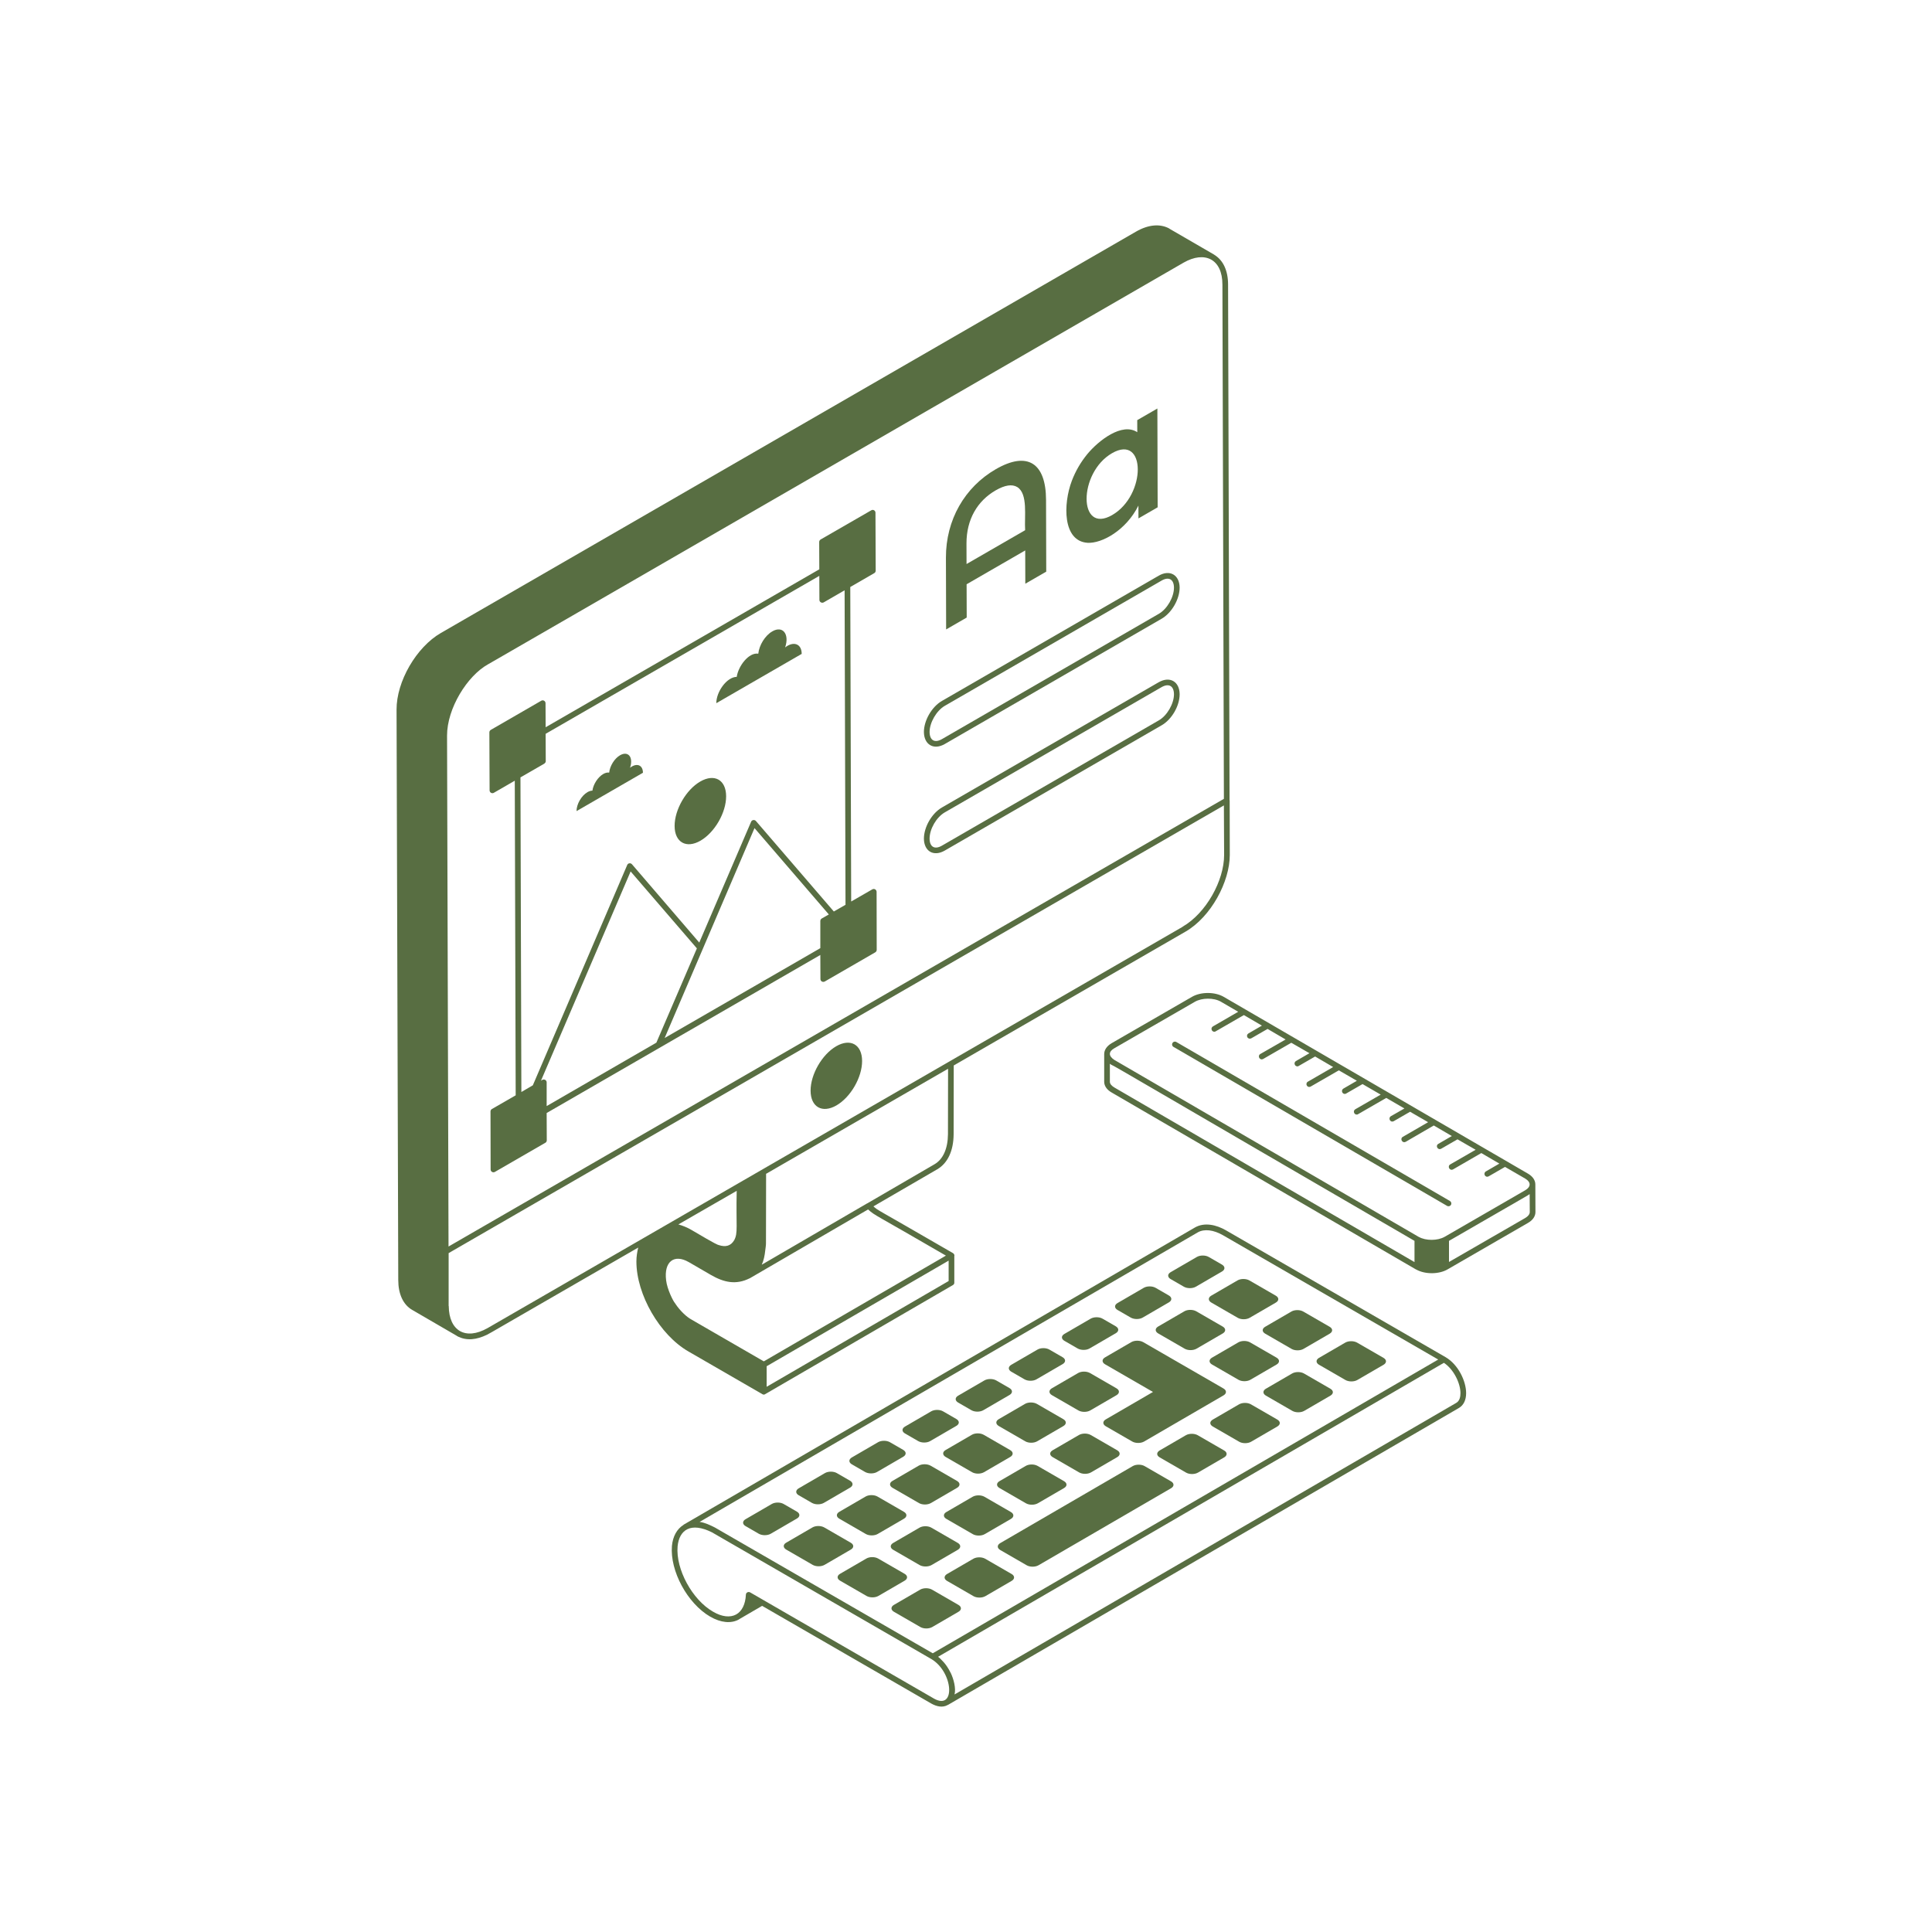 <?xml version="1.0" encoding="UTF-8"?>
<svg id="Layer_1" xmlns="http://www.w3.org/2000/svg" version="1.1" viewBox="0 0 3000 3000">
  <!-- Generator: Adobe Illustrator 29.5.0, SVG Export Plug-In . SVG Version: 2.1.0 Build 137)  -->
  <defs>
    <style>
      .st0 {
        fill: #fff;
      }

      .st1 {
        fill: #586e42;
      }
    </style>
  </defs>
  <rect class="st0" width="3000" height="3000"/>
  <g>
    <path class="st1" d="M1183.76,2164.82c1.23.88,2.99,1.06,4.4,0l291.4-169.31c1.41-.7,2.29-2.11,2.29-3.7v-41.58c0-.18.18-.35.18-.53,0-1.59-.88-3-2.29-3.88-124.21-72.06-115.04-65.19-123.5-72.58l99.19-57.61c16.21-9.51,25.19-28.72,25.37-54.44l.17-106.76,359.76-207.71c39.99-23.08,68.88-77.87,68.88-119.1l-.18-84.74c0-.18-.18-.35-.18-.35l-2.29-800.55c0-21.67-7.58-37.88-21.14-46.16-.17,0-.17-.18-.35-.35l-69.58-40.34v-.18c-14.45-7.93-32.77-6.34-51.98,4.76L684.65,982.85c-38.23,22.02-69.06,75.4-68.88,119.1l2.64,885.64c0,21.67,7.58,38.23,21.5,46.33l69.41,40.35c.17,0,.17.18.17.18q.18,0,.18.18c15.15,8.1,30.83,5.46,46.33-1.94,6.69-3.35,7.05-4.05,235.02-135.48-1.59,6.69-2.82,13.74-2.82,21.67,0,51.27,36.12,113.99,80.87,139.71l114.69,66.24ZM1473.04,1957.46v31.71l-282.58,164.2v-31.89c206.66-119.8,264.97-153.8,278.71-161.73.53-.35,3.88-2.29,3.88-2.29ZM1471.99,1761.2c-.18,22.37-7.58,38.94-20.97,46.69l-104.47,60.78h-.18l-163.49,95.14c2.99-6.52,4.58-14.27,5.46-22.73.35-3.35,1.06-6.69,1.06-10.57l.17-97.07v-10.75l282.59-163.14-.17,101.65ZM694.17,1142.29c0-42.63,31.54-92.85,63.43-110.64l.18-.18h.17c0,.18,12.51-7.22,1079.97-623.67,32.59-18.67,60.25-5.81,60.25,34.18l2.29,798.43-1203.99,695.19-2.29-793.32ZM757.06,2062.28c-34.18,19.38-59.9,4.23-60.25-34.18,0-.18-.18-.18-.18-.35v-81.92l1203.82-695.19.35,76.99c0,39.82-28.01,90.38-64.48,111.34v.18l-1079.26,623.14ZM1140.07,1925.75c-5.29,8.99-13.39,11.1-23.96,7.58-1.76-.53-2.11.35-42.28-23.43-6.87-4.05-13.74-6.69-20.44-8.63l90.56-52.15c-1.23,55.5,2.29,65.19-3.88,76.64ZM1048.46,2024.05c0-.18-.18-.18-.18-.35-2.82-2.82-12.33-21.67-13.92-35.59-3.7-29.42,12.68-41.23,35.06-28.36l1.58.88,32.77,19.03c20.43,11.8,39.11,15.86,60.26,5.29h.17l183.76-106.94c11.27,10.22,9.51,6.87,120.85,71.7-2.11,1.23-3.35,1.94-3.88,2.29-13.74,7.93-72.06,41.93-278.89,161.91l-111.87-64.66-.53-.35c-.18,0-.35-.18-.35-.18-5.99-3.17-16.56-12.16-24.84-24.67Z"/>
    <path class="st1" d="M1298.54,1624.57c-22.01,12.71-39.93,43.64-39.86,69.05.07,25.41,18.11,35.58,40.12,22.87,22.11-12.77,39.94-43.64,39.86-69.05-.07-25.41-18.01-35.63-40.13-22.87Z"/>
    <path class="st1" d="M2241.85,2116.32"/>
    <path class="st1" d="M2244.35,2107.21l-340.72-196.79c-14.77-8.51-33.14-12.89-48.1-4.4l-793.85,461.41c-.18.18-.18.35-.53.53-10.04,6.34-16.38,17.62-17.79,32.59-3.17,38.94,23.96,89.15,59.37,109.76,16.56,9.51,32.42,11.1,44.57,4.4.18-.18.35-.35.71-.53l35.41-20.61,262.68,151.69c8.1,4.58,17.62,6.87,25.72,2.11h.18l793.67-461.23c7.05-4.23,10.93-12.33,10.93-22.9,0-18.32-11.98-44.4-32.24-56.02ZM1859.93,1913.59c10.04-5.64,24.31-4.05,39.29,4.58l334.03,192.91c-60.49,35.15-692.66,402.54-784.87,456.12l-338.43-195.38c-6.29-3.12-15.21-7.58-23.61-8.63l773.6-449.6ZM1450.49,2637.68l-285.76-165.08c-.7-.35-1.41-.53-2.11-.53-.88,0-1.59.18-2.12.53-1.41.7-2.29,2.11-2.29,3.7-.71,14.8-6.17,25.72-15.15,30.66-9.34,5.11-22.2,3.7-35.94-4.4-32.24-18.5-57.96-65.89-54.96-101.3,2.49-25.63,20.32-38.35,53.38-21.85l340.72,196.79c34.16,20.47,37.83,80.05,4.23,61.49ZM2261.26,2178.39l-779.05,452.77c2.43-9.71-1.36-23.94-5.99-33.65l-.17-.18c-7.77-15.53-14.82-20.03-16.03-21.85-1.06-.88-2.11-1.94-3.35-2.82,39.29-22.83-205.1,119.2,785.37-456.46,0,0,.02,0,.03-.02,15.5,10.22,25.72,32.06,25.72,47.04,0,5.28-1.06,11.98-6.52,15.15Z"/>
    <path class="st1" d="M2242.03,2116.21c-.1.06-.14.08-.18.11.09-.05.15-.09.18-.11Z"/>
    <path class="st1" d="M1611.51,2334.32l40.75-23.68c5.14-2.98,5.02-7.75-.06-10.69l-41.01-23.68c-5.17-2.98-13.31-2.98-18.45,0l-40.75,23.68c-5.05,2.94-5.11,7.7.06,10.68l41.01,23.68c5.08,2.94,13.39,2.94,18.45,0Z"/>
    <path class="st1" d="M1983.44,2204.32l-41.02-23.68c-5.08-2.94-13.39-2.94-18.53.05l-40.75,23.68c-5.05,2.94-5.02,7.75.06,10.69l41.01,23.68c5.09,2.94,13.39,2.94,18.45,0l40.75-23.68c5.14-2.98,5.11-7.8.03-10.73Z"/>
    <path class="st1" d="M1591.61,2179.97l-40.75,23.68c-5.14,2.98-5.02,7.75.14,10.73l41.01,23.68c5.09,2.94,13.31,2.98,18.45,0l40.75-23.68c5.05-2.94,5.03-7.75-.06-10.69l-41.01-23.68c-5.17-2.98-13.48-2.98-18.53-.05Z"/>
    <path class="st1" d="M1570.31,2129.96l20.51,11.84c5.17,2.98,13.48,2.98,18.53.05l40.75-23.68c5.05-2.94,5.03-7.75-.14-10.73l-20.51-11.84c-5.08-2.94-13.39-2.94-18.44,0l-40.75,23.68c-5.05,2.94-5.02,7.75.06,10.69Z"/>
    <path class="st1" d="M1652.8,2082.03l20.51,11.84c5.17,2.98,13.48,2.98,18.53.05l40.75-23.68c5.14-2.98,5.11-7.8-.06-10.78l-20.51-11.84c-5.08-2.94-13.39-2.94-18.53.05l-40.75,23.68c-5.05,2.94-5.02,7.75.06,10.69Z"/>
    <path class="st1" d="M1674.1,2132.03l-40.75,23.68c-5.05,2.94-5.02,7.75.14,10.73l41.01,23.68c5.09,2.94,13.39,2.94,18.45,0l40.75-23.68c5.05-2.94,5.03-7.75-.06-10.68l-41.01-23.68c-5.17-2.98-13.48-2.99-18.53-.05Z"/>
    <path class="st1" d="M1694.08,2286.33l40.75-23.68c5.05-2.94,5.02-7.75-.06-10.68l-41.02-23.68c-5.17-2.98-13.39-2.94-18.44,0l-40.75,23.68c-5.14,2.98-5.11,7.7.06,10.69l41.02,23.68c5.08,2.93,13.31,2.98,18.44,0Z"/>
    <path class="st1" d="M1157.7,2369.74l20.51,11.84c5.17,2.98,13.48,2.98,18.53.05l40.75-23.68c5.13-2.98,5.02-7.75-.14-10.73l-20.51-11.84c-5.08-2.94-13.31-2.98-18.45,0l-40.75,23.68c-5.05,2.94-5.02,7.75.06,10.68Z"/>
    <path class="st1" d="M1322.76,2273.82l20.51,11.84c5.17,2.98,13.48,2.98,18.53.05l40.75-23.68c5.05-2.94,5.02-7.75-.14-10.73l-20.51-11.84c-5.08-2.94-13.39-2.94-18.45,0l-40.75,23.68c-5.05,2.94-5.02,7.75.06,10.68Z"/>
    <path class="st1" d="M1240.19,2321.81l20.51,11.84c5.17,2.98,13.48,2.98,18.61,0l40.75-23.68c5.05-2.94,5.02-7.75-.14-10.73l-20.51-11.84c-5.08-2.94-13.39-2.94-18.45,0l-40.75,23.68c-5.14,2.98-5.11,7.8-.02,10.73Z"/>
    <path class="st1" d="M1426.55,2275.89l-40.75,23.68c-5.05,2.94-5.02,7.75.15,10.73l41.01,23.68c5.09,2.94,13.39,2.94,18.45,0l40.75-23.68c5.05-2.94,5.03-7.75-.06-10.69l-41.01-23.68c-5.17-2.98-13.48-2.98-18.53-.05Z"/>
    <path class="st1" d="M1529.02,2382.25l40.75-23.68c5.05-2.94,5.02-7.75-.06-10.69l-41.01-23.68c-5.17-2.98-13.39-2.94-18.45,0l-40.75,23.68c-5.05,2.94-5.11,7.7.06,10.68l41.01,23.68c5.08,2.94,13.39,2.94,18.45,0Z"/>
    <path class="st1" d="M1900.86,2252.3l-41.01-23.68c-5.08-2.94-13.39-2.94-18.45,0l-40.75,23.68c-5.05,2.94-5.02,7.75.06,10.68l41.01,23.68c5.09,2.94,13.39,2.94,18.45,0l40.75-23.68c5.05-2.94,5.03-7.75-.06-10.68Z"/>
    <path class="st1" d="M1509.04,2227.95l-40.75,23.68c-5.05,2.94-5.02,7.75.15,10.73l41.01,23.68c5.09,2.94,13.39,2.94,18.45,0l40.75-23.68c5.14-2.98,5.03-7.75-.06-10.69l-41.01-23.68c-5.17-2.98-13.39-3.03-18.53-.05Z"/>
    <path class="st1" d="M1818.37,2300.24l-41.01-23.68c-5.08-2.93-13.39-2.94-18.45,0l-205.8,119.6c-5.05,2.94-5.02,7.75.06,10.68l41.01,23.68c5.09,2.94,13.39,2.94,18.45,0l205.8-119.6c5.05-2.94,5.03-7.75-.06-10.69Z"/>
    <path class="st1" d="M1404.65,2443.81l-41.02-23.68c-5.17-2.98-13.31-2.98-18.45,0l-40.75,23.68c-5.05,2.94-5.11,7.7.06,10.68l41.01,23.68c5.08,2.94,13.4,2.94,18.45,0l40.75-23.68c5.13-2.98,5.02-7.75-.06-10.69Z"/>
    <path class="st1" d="M1488.26,2492.08l-41.01-23.68c-5.08-2.93-13.31-2.98-18.45,0l-40.75,23.68c-5.05,2.94-5.02,7.75.06,10.69l41.01,23.68c5.08,2.94,13.39,2.94,18.45,0l40.75-23.68c5.14-2.98,5.02-7.75-.06-10.69Z"/>
    <path class="st1" d="M1570.83,2444.1l-41.01-23.68c-5.08-2.93-13.39-2.94-18.45,0l-40.75,23.68c-5.14,2.98-5.11,7.8-.02,10.73l41.01,23.68c5.08,2.94,13.39,2.94,18.53-.05l40.75-23.68c5.05-2.94,5.02-7.75-.06-10.69Z"/>
    <path class="st1" d="M1321.04,2395.54l-41.01-23.68c-5.17-2.98-13.4-3.03-18.53-.05l-40.75,23.68c-5.05,2.94-5.02,7.75.15,10.73l41.01,23.68c5.08,2.94,13.39,2.94,18.45,0l40.75-23.68c5.14-2.98,5.02-7.75-.06-10.69Z"/>
    <path class="st1" d="M1344.07,2323.83l-40.75,23.68c-5.14,2.98-5.11,7.8.06,10.78l41.02,23.68c5.08,2.94,13.39,2.94,18.53-.05l40.75-23.68c5.05-2.94,5.03-7.75-.06-10.69l-41.01-23.68c-5.17-2.98-13.48-2.98-18.53-.05Z"/>
    <path class="st1" d="M1446.21,2372.15c-5.17-2.99-13.39-2.94-18.45,0l-40.75,23.68c-5.14,2.98-5.19,7.75-.02,10.73l41.01,23.68c5.08,2.94,13.39,2.94,18.53-.05l40.75-23.68c5.05-2.94,5.02-7.75-.06-10.68l-41.01-23.68Z"/>
    <path class="st1" d="M1487.82,2177.9l20.51,11.84c5.17,2.98,13.39,3.03,18.53.05l40.75-23.68c5.05-2.94,5.03-7.75-.14-10.73l-20.51-11.84c-5.08-2.94-13.39-2.94-18.44,0l-40.75,23.68c-5.14,2.98-5.02,7.75.06,10.69Z"/>
    <path class="st1" d="M1405.25,2225.88l20.51,11.84c5.17,2.98,13.48,2.98,18.53.05l40.75-23.68c5.14-2.98,5.02-7.75-.14-10.73l-20.51-11.84c-5.09-2.94-13.31-2.98-18.45,0l-40.75,23.68c-5.05,2.94-5.03,7.75.06,10.68Z"/>
    <path class="st1" d="M1735.28,2034.09l20.51,11.84c5.17,2.98,13.48,2.98,18.53.05l40.75-23.68c5.05-2.94,5.02-7.75-.14-10.73l-20.51-11.84c-5.08-2.94-13.39-2.94-18.44,0l-40.75,23.68c-5.05,2.94-5.02,7.75.06,10.69Z"/>
    <path class="st1" d="M1898.62,2059.89l-41.01-23.68c-5.17-2.98-13.48-2.99-18.53-.05l-40.75,23.68c-5.05,2.94-5.02,7.75.15,10.73l41.01,23.68c5.08,2.94,13.39,2.94,18.45,0l40.75-23.68c5.05-2.94,5.02-7.75-.06-10.68Z"/>
    <path class="st1" d="M1882.08,2118.84l41.02,23.68c5.08,2.93,13.39,2.94,18.44,0l40.75-23.68c5.05-2.94,5.02-7.75-.06-10.68l-41.02-23.68c-5.17-2.99-13.39-2.94-18.44,0l-40.75,23.68c-5.05,2.94-5.11,7.7.06,10.69Z"/>
    <path class="st1" d="M2065.84,2156.43l-41.01-23.68c-5.08-2.94-13.39-2.94-18.45,0l-40.75,23.68c-5.05,2.94-5.02,7.75.06,10.69l41.01,23.68c5.08,2.94,13.39,2.94,18.45,0l40.75-23.68c5.05-2.94,5.02-7.75-.06-10.68Z"/>
    <path class="st1" d="M1817.77,1986.15l20.51,11.84c5.17,2.98,13.48,2.98,18.53.05l40.75-23.68c5.05-2.94,5.02-7.75-.14-10.73l-20.51-11.84c-5.08-2.94-13.39-2.94-18.45,0l-40.75,23.68c-5.05,2.94-5.02,7.75.06,10.69Z"/>
    <path class="st1" d="M1880.96,2022.63l41.01,23.68c5.08,2.94,13.39,2.94,18.45,0l40.75-23.68c5.05-2.94,5.02-7.75-.06-10.68l-41.01-23.68c-5.17-2.98-13.48-2.99-18.53-.05l-40.75,23.68c-5.05,2.94-5.02,7.75.15,10.73Z"/>
    <path class="st1" d="M1964.57,2070.91l41.01,23.68c5.08,2.93,13.4,2.94,18.45,0l40.75-23.68c5.05-2.94,5.02-7.75-.06-10.68l-41.01-23.68c-5.17-2.98-13.39-2.94-18.44,0l-40.75,23.68c-5.05,2.94-5.11,7.7.06,10.69Z"/>
    <path class="st1" d="M2048.18,2119.18l41.01,23.68c5.08,2.94,13.39,2.94,18.45,0l40.75-23.68c5.05-2.94,5.02-7.75-.06-10.68l-41.01-23.68c-5.08-2.94-13.39-2.94-18.45,0l-40.75,23.68c-5.05,2.94-5.02,7.75.06,10.69Z"/>
    <path class="st1" d="M1756.59,2084.09l-40.75,23.68c-5.05,2.94-5.02,7.75.15,10.73l74.36,42.93-73.3,42.59c-5.05,2.94-5.11,7.7.06,10.69l41.02,23.68c5.08,2.93,13.39,2.94,18.44,0l82.49-47.94h0s40.75-23.68,40.75-23.68h0s.08-.05.08-.05c5.05-2.94,5.02-7.75-.06-10.68l-41.01-23.68h0l-83.61-48.27c-5.17-2.98-13.48-2.99-18.61,0Z"/>
    <path class="st1" d="M1087.67,1305.45c22.11-12.77,39.93-43.64,39.86-69.05-.07-25.41-18.01-35.63-40.13-22.87-22.01,12.71-39.94,43.64-39.86,69.05.07,25.41,18.11,35.58,40.13,22.87Z"/>
    <path class="st1" d="M1219.14,1005.31c6.97-20.19-3.3-34.52-19.95-24.9-11.15,6.43-20.33,21.33-21.73,34.64-14.68-2.41-31.06,19.22-33.46,35.96-15.55.27-31.77,23.23-31.72,40.91l132.6-76.56c-.04-15.92-12.78-20.16-25.74-10.05Z"/>
    <path class="st1" d="M981.18,1190.23c-1.01.58-1.9,1.16-2.85,1.9,1.11-3.22,1.72-6.46,1.71-9.55-.03-10.92-7.78-15.27-17.23-9.81-8.67,5-15.8,16.59-16.89,26.94-2.69-.44-5.77.18-9.18,2.15-8.39,4.84-15.42,15.85-16.84,25.81-2.3.04-4.87.75-7.61,2.33-9.45,5.46-17.09,18.68-17.05,29.48l103.11-59.53c-.03-10.79-7.72-15.17-17.17-9.72Z"/>
    <path class="st1" d="M1354.48,1381.01l-32.77,18.85-1.41-488.36,37.18-21.49c1.41-.7,2.29-2.29,2.29-3.88l-.35-90.03c0-3.35-3.7-5.46-6.52-3.7l-78.57,45.28c-1.41.88-2.29,2.29-2.29,3.88l.18,42.46-424.94,245.24-.18-37.35c0-3.35-3.7-5.46-6.52-3.88l-78.4,45.28c-1.41.88-2.29,2.29-2.29,3.88l.35,90.03c0,3.52,3.7,5.46,6.52,3.88l32.59-18.85,1.41,488.54-37,21.32c-1.23.71-2.11,2.12-2.11,3.7l.18,90.2c0,3.35,3.88,5.46,6.69,3.7l78.4-45.28c1.23-.7,2.11-2.11,2.11-3.7l-.18-42.46,424.94-245.41.17,37.35c0,3.52,3.7,5.46,6.7,3.88l78.4-45.28c1.41-.88,2.29-2.29,2.29-3.88l-.17-90.2c-.18-3.35-3.7-5.46-6.7-3.7ZM845.15,1185.8c.35-.18.53-.53.88-.88.89-.7,1.41-1.76,1.41-2.99l-.18-40.17v-2.29l424.94-245.24.18,37.35c0,3.35,3.7,5.29,6.52,3.88l32.59-18.85,1.41,488.36-18.14,10.39c-4.76-5.46-117.86-136.89-121.04-140.59-2.11-2.29-6.17-1.76-7.4,1.23l-80.51,187.63c-19.91-23.08-98.3-114.51-104.47-121.56-2.12-2.47-6.17-1.94-7.4,1.06l-144.29,336.85-2.29,5.29-17.79,10.39-1.41-488.54,37-21.32ZM848.85,1717.51v-37.17c-.18-3.17-3.88-5.11-6.69-3.52l-2.12,1.23,139.18-324.87c19.73,22.73,90.38,105,102.89,119.45l-62.9,146.4-170.36,98.48ZM1275.9,1426.29c-1.41.88-2.11,2.47-2.11,3.88v42.11l-241.72,139.53c26.78-62.54,112.76-263.38,139.53-325.93,5.81,6.87,109.41,127.02,115.4,134.07l-11.1,6.34Z"/>
    <path class="st1" d="M1501.09,958.95l-.15-51.7,91-52.54.15,51.7,32.51-18.77-.31-111.41c-.16-57.06-28.63-76.17-77.99-47.67-48.34,27.91-77.63,78.75-77.46,137.42l.32,111.41,31.94-18.44ZM1546.04,761.45c14.4-8.31,25.54-9.96,33.56-5.14,16.98,10.5,10.81,45.95,12.24,66.98l-91,52.54-.09-31.8c-.11-37.88,17.33-66.45,45.28-82.59Z"/>
    <path class="st1" d="M1688.69,842.87c22.58,1.22,60-19.55,79.04-57.8l.06,19.9,29.81-17.21-.43-153.42-31.27,18.05.05,18.74c-23.46-15.61-60.02,12.74-77.64,34.08-10.22,12.5-18.18,26.16-24,41.43-13.64,36.05-14.34,93.65,24.38,96.22ZM1726.71,703.75c53.06-30.63,53.58,65.26.27,96.03-52.74,30.45-53.07-65.55-.27-96.03Z"/>
    <path class="st1" d="M1799.23,893.94l-336.68,194.5c-15.66,9.08-27.91,30.26-27.91,48.21v.05c.21,19.52,15.06,28.64,32.51,18.56l336.68-194.52c15.66-9.07,27.91-30.33,27.91-48.43-.21-19.56-15.25-28.39-32.51-18.37ZM1799.42,953.13l-336.68,194.52c-11.2,6.48-19.12,2.14-19.29-11.03.02-14.59,10.79-33.15,23.52-40.55l336.68-194.5c11.32-6.59,19.14-1.96,19.29,10.8,0,14.95-10.56,33.24-23.52,40.76Z"/>
    <path class="st1" d="M1799.23,1059.37l-336.68,194.52c-15.66,9.07-27.91,30.33-27.91,48.43.22,19.64,15.17,28.42,32.51,18.37l336.65-194.47c15.67-8.93,27.95-30.11,27.95-48.24v-.05c-.21-19.6-15.11-28.41-32.51-18.56ZM1799.42,1118.57l-336.68,194.5c-11.36,6.6-19.14,2.12-19.29-10.8,0-14.95,10.56-33.24,23.52-40.76l336.65-194.48c11.05-6.32,19.17-2.31,19.32,10.99-.02,14.74-10.77,33.31-23.52,40.55Z"/>
    <path class="st1" d="M2384.06,1839.07c0-6.34-4.06-12.33-11.28-16.56l-472.68-274.66c-13.74-7.93-35.41-7.93-49.15,0l-124.91,72.06c-7.4,4.4-11.45,10.4-11.45,16.91v42.99c0,6.34,4.05,12.33,11.45,16.56l472.68,274.84h.17c14.4,8.12,36.07,7.44,48.98-.18l124.73-72.06c7.4-4.23,11.63-10.22,11.63-16.91,0-1.91-.18-45.78-.17-42.99ZM2196.43,1959.75l-465.81-270.96c-4.58-2.64-7.22-5.81-7.22-8.99v-28.01c.7.53,1.41,1.06,2.29,1.59,1.77,0,76.41,44.3,470.74,273.43v32.94ZM2243.29,1920.46c-10.92,6.34-29.42,6.34-40.16.18h-.18l-472.68-274.84c-9.64-6.43-8.72-13.17.18-18.15l124.91-72.06c10.93-6.34,29.42-6.52,40.35-.18l26.96,15.68-39.29,22.73c-2.11,1.23-2.82,3.88-1.59,5.99,1.06,2.11,4.03,3.05,5.99,1.59l43.69-25.19,28.01,16.38-20.96,12.16c-2.12,1.23-2.82,3.88-1.59,5.99,1.28,2.05,3.81,2.68,5.99,1.59l25.37-14.62,28.01,16.39-39.29,22.55c-4.81,2.81-1.06,10.48,4.4,7.75l43.69-25.19,28.19,16.21-20.96,12.16c-2.12,1.23-2.82,3.88-1.59,5.99,1.05,2.1,4.03,3.06,5.99,1.58l25.37-14.62,28.01,16.38-39.29,22.73c-4.77,2.78-1.1,10.34,4.4,7.58l43.7-25.19,28.01,16.21-20.96,12.16c-2.11,1.23-2.82,3.88-1.59,5.99,1.49,2.39,4.25,2.89,5.99,1.59l25.37-14.62,28.19,16.38-39.46,22.73c-2.12,1.23-2.82,3.88-1.59,5.99,1.5,2.4,4.26,2.89,5.99,1.59l43.69-25.19,28.19,16.38-20.97,11.98c-4.71,2.75-1.22,10.58,4.4,7.75l25.37-14.62,28.01,16.21-39.29,22.73c-4.84,2.82-.93,10.42,4.4,7.75l43.69-25.37,28.01,16.38-20.97,12.16c-4.86,2.84-.93,10.26,4.4,7.58l25.37-14.62,28.19,16.21-39.46,22.73c-4.82,2.81-1.06,10.49,4.4,7.75l43.86-25.37,28.01,16.38-20.96,12.16c-4.61,2.68-1.33,10.44,4.4,7.58l25.37-14.62,31.36,18.15c8.97,5.39,9.42,12.69-.35,18.32l-124.73,72.06ZM2368.2,1891.39l-118.21,68.18v-32.77c123.25-71.23,123.05-70.82,125.26-72.59l.17,27.84c0,3.35-2.64,6.69-7.22,9.34Z"/>
    <path class="st1" d="M1826.59,1618.01c-2.1-1.26-4.8-.52-6.02,1.58-1.22,2.12-.51,4.8,1.6,6.02l424.85,246.89c2.07,1.23,4.79.52,6.02-1.58,1.22-2.12.51-4.8-1.6-6.02l-424.85-246.89Z"/>
  </g>
</svg>